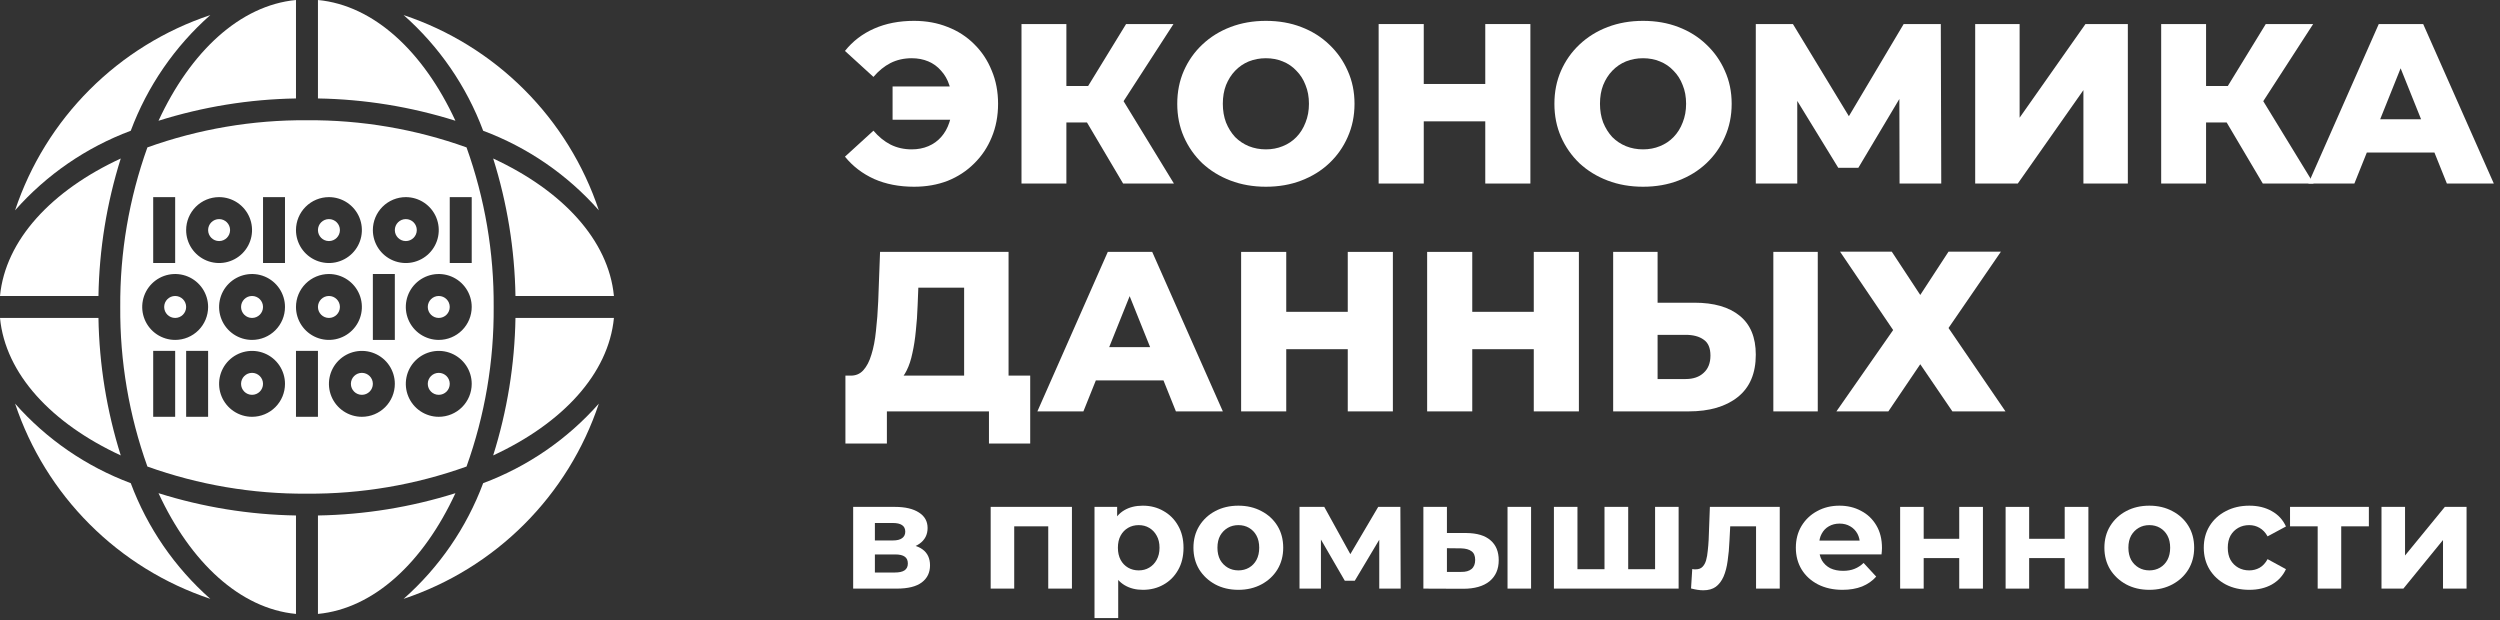 <?xml version="1.0" encoding="UTF-8"?> <svg xmlns="http://www.w3.org/2000/svg" width="395" height="98" viewBox="0 0 395 98" fill="none"><rect x="0" y="0" width="395" height="98" fill="#333333" stroke="none"/><path d="M34.617 38.088C35.576 38.088 36.353 37.311 36.353 36.353C36.353 35.394 35.576 34.617 34.617 34.617C33.659 34.617 32.882 35.394 32.882 36.353C32.882 37.311 33.659 38.088 34.617 38.088Z" fill="white"></path><path d="M39.823 62.383C40.781 62.383 41.558 61.606 41.558 60.648C41.558 59.689 40.781 58.912 39.823 58.912C38.864 58.912 38.087 59.689 38.087 60.648C38.087 61.606 38.864 62.383 39.823 62.383Z" fill="white"></path><path d="M46.765 81.445C39.393 81.322 32.077 80.135 25.044 77.922C30.105 88.851 37.915 96.15 46.765 97.001V81.445Z" fill="white"></path><path d="M69.324 50.235C70.283 50.235 71.06 49.458 71.06 48.5C71.06 47.542 70.283 46.765 69.324 46.765C68.366 46.765 67.589 47.542 67.589 48.5C67.589 49.458 68.366 50.235 69.324 50.235Z" fill="white"></path><path d="M27.675 50.235C28.634 50.235 29.411 49.458 29.411 48.5C29.411 47.542 28.634 46.765 27.675 46.765C26.717 46.765 25.94 47.542 25.94 48.5C25.94 49.458 26.717 50.235 27.675 50.235Z" fill="white"></path><path d="M33.229 94.618C27.603 89.649 23.287 83.372 20.66 76.341C13.629 73.714 7.352 69.397 2.383 63.772C4.779 70.954 8.813 77.48 14.167 82.834C19.52 88.187 26.047 92.222 33.229 94.618Z" fill="white"></path><path d="M69.324 62.383C70.283 62.383 71.06 61.606 71.06 60.648C71.06 59.689 70.283 58.912 69.324 58.912C68.366 58.912 67.589 59.689 67.589 60.648C67.589 61.606 68.366 62.383 69.324 62.383Z" fill="white"></path><path d="M57.176 62.383C58.135 62.383 58.912 61.606 58.912 60.648C58.912 59.689 58.135 58.912 57.176 58.912C56.218 58.912 55.441 59.689 55.441 60.648C55.441 61.606 56.218 62.383 57.176 62.383Z" fill="white"></path><path d="M64.118 38.088C65.077 38.088 65.853 37.311 65.853 36.353C65.853 35.394 65.077 34.617 64.118 34.617C63.16 34.617 62.383 35.394 62.383 36.353C62.383 37.311 63.16 38.088 64.118 38.088Z" fill="white"></path><path d="M51.971 50.235C52.93 50.235 53.707 49.458 53.707 48.5C53.707 47.542 52.93 46.765 51.971 46.765C51.013 46.765 50.236 47.542 50.236 48.5C50.236 49.458 51.013 50.235 51.971 50.235Z" fill="white"></path><path d="M51.971 38.088C52.93 38.088 53.707 37.311 53.707 36.353C53.707 35.394 52.93 34.617 51.971 34.617C51.013 34.617 50.236 35.394 50.236 36.353C50.236 37.311 51.013 38.088 51.971 38.088Z" fill="white"></path><path d="M19.079 71.957C16.865 64.924 15.678 57.608 15.556 50.235H0C0.85 59.086 8.149 66.895 19.079 71.957Z" fill="white"></path><path d="M76.34 20.659C83.371 23.286 89.648 27.602 94.617 33.228C92.221 26.046 88.187 19.52 82.833 14.166C77.479 8.812 70.953 4.778 63.771 2.382C69.397 7.351 73.713 13.628 76.34 20.659Z" fill="white"></path><path d="M50.236 15.556C57.608 15.678 64.924 16.865 71.957 19.079C66.895 8.149 59.086 0.85 50.236 0V15.556Z" fill="white"></path><path d="M73.712 73.712C76.61 65.624 78.062 57.09 78.001 48.5C78.062 39.91 76.61 31.376 73.712 23.289C65.624 20.39 57.09 18.938 48.5 18.999C39.91 18.938 31.376 20.39 23.289 23.289C20.39 31.376 18.938 39.91 18.999 48.5C18.938 57.09 20.39 65.624 23.289 73.712C31.376 76.61 39.91 78.062 48.5 78.001C57.09 78.062 65.624 76.61 73.712 73.712ZM57.177 65.854C56.147 65.854 55.141 65.548 54.285 64.976C53.428 64.404 52.761 63.591 52.367 62.64C51.973 61.689 51.87 60.642 52.071 59.632C52.272 58.622 52.768 57.694 53.496 56.966C54.224 56.238 55.151 55.742 56.161 55.542C57.171 55.341 58.218 55.444 59.169 55.838C60.12 56.232 60.934 56.899 61.506 57.755C62.078 58.611 62.383 59.618 62.383 60.648C62.383 62.028 61.834 63.353 60.858 64.329C59.882 65.305 58.558 65.854 57.177 65.854ZM69.325 65.854C68.295 65.854 67.288 65.548 66.432 64.976C65.576 64.404 64.909 63.591 64.515 62.64C64.121 61.689 64.017 60.642 64.218 59.632C64.419 58.622 64.915 57.694 65.643 56.966C66.371 56.238 67.299 55.742 68.309 55.542C69.319 55.341 70.365 55.444 71.317 55.838C72.268 56.232 73.081 56.899 73.653 57.755C74.225 58.611 74.531 59.618 74.531 60.648C74.531 62.028 73.982 63.353 73.006 64.329C72.029 65.305 70.705 65.854 69.325 65.854ZM69.325 53.706C68.295 53.706 67.288 53.401 66.432 52.829C65.576 52.257 64.909 51.444 64.515 50.492C64.121 49.541 64.017 48.494 64.218 47.484C64.419 46.474 64.915 45.547 65.643 44.819C66.371 44.091 67.299 43.595 68.309 43.394C69.319 43.193 70.365 43.296 71.317 43.69C72.268 44.084 73.081 44.752 73.653 45.608C74.225 46.464 74.531 47.47 74.531 48.5C74.531 49.881 73.982 51.205 73.006 52.181C72.029 53.158 70.705 53.706 69.325 53.706ZM71.06 31.146H74.531V41.559H71.06V31.146ZM64.118 31.146C65.148 31.146 66.155 31.452 67.011 32.024C67.867 32.596 68.534 33.409 68.928 34.36C69.322 35.312 69.425 36.358 69.224 37.368C69.024 38.378 68.528 39.306 67.8 40.034C67.072 40.762 66.144 41.258 65.134 41.459C64.124 41.66 63.077 41.556 62.126 41.162C61.175 40.768 60.362 40.101 59.79 39.245C59.218 38.389 58.912 37.382 58.912 36.352C58.912 34.972 59.461 33.648 60.437 32.671C61.413 31.695 62.738 31.146 64.118 31.146ZM58.912 43.294H62.383V53.706H58.912V43.294ZM51.971 31.146C53.001 31.146 54.007 31.452 54.863 32.024C55.719 32.596 56.387 33.409 56.781 34.36C57.175 35.312 57.278 36.358 57.077 37.368C56.876 38.378 56.38 39.306 55.652 40.034C54.924 40.762 53.996 41.258 52.986 41.459C51.977 41.66 50.93 41.556 49.978 41.162C49.027 40.768 48.214 40.101 47.642 39.245C47.07 38.389 46.765 37.382 46.765 36.352C46.765 34.972 47.313 33.648 48.29 32.671C49.266 31.695 50.59 31.146 51.971 31.146ZM51.971 43.294C53.001 43.294 54.007 43.599 54.863 44.171C55.719 44.743 56.387 45.556 56.781 46.508C57.175 47.459 57.278 48.506 57.077 49.516C56.876 50.526 56.38 51.453 55.652 52.181C54.924 52.909 53.996 53.405 52.986 53.606C51.977 53.807 50.93 53.704 49.978 53.31C49.027 52.916 48.214 52.249 47.642 51.392C47.07 50.536 46.765 49.53 46.765 48.5C46.765 47.119 47.313 45.795 48.29 44.819C49.266 43.843 50.59 43.294 51.971 43.294ZM34.617 31.146C35.647 31.146 36.653 31.452 37.51 32.024C38.366 32.596 39.033 33.409 39.427 34.36C39.821 35.312 39.924 36.358 39.723 37.368C39.522 38.378 39.026 39.306 38.298 40.034C37.57 40.762 36.643 41.258 35.633 41.459C34.623 41.66 33.576 41.556 32.625 41.162C31.674 40.768 30.86 40.101 30.288 39.245C29.716 38.389 29.411 37.382 29.411 36.352C29.411 34.972 29.96 33.648 30.936 32.671C31.912 31.695 33.236 31.146 34.617 31.146ZM24.205 31.146H27.676V41.559H24.205V31.146ZM27.676 65.854H24.205V55.441H27.676V65.854ZM32.882 65.854H29.411V55.441H32.882V65.854ZM27.676 53.706C26.646 53.706 25.64 53.401 24.783 52.829C23.927 52.257 23.26 51.444 22.866 50.492C22.472 49.541 22.369 48.494 22.57 47.484C22.77 46.474 23.266 45.547 23.994 44.819C24.723 44.091 25.65 43.595 26.66 43.394C27.67 43.193 28.717 43.296 29.668 43.69C30.619 44.084 31.432 44.752 32.004 45.608C32.577 46.464 32.882 47.47 32.882 48.5C32.882 49.881 32.333 51.205 31.357 52.181C30.381 53.158 29.056 53.706 27.676 53.706ZM39.823 65.854C38.794 65.854 37.787 65.548 36.931 64.976C36.075 64.404 35.407 63.591 35.014 62.64C34.619 61.689 34.516 60.642 34.717 59.632C34.918 58.622 35.414 57.694 36.142 56.966C36.87 56.238 37.798 55.742 38.808 55.542C39.818 55.341 40.864 55.444 41.816 55.838C42.767 56.232 43.58 56.899 44.152 57.755C44.724 58.611 45.029 59.618 45.029 60.648C45.029 62.028 44.481 63.353 43.505 64.329C42.528 65.305 41.204 65.854 39.823 65.854ZM39.823 53.706C38.794 53.706 37.787 53.401 36.931 52.829C36.075 52.257 35.407 51.444 35.014 50.492C34.619 49.541 34.516 48.494 34.717 47.484C34.918 46.474 35.414 45.547 36.142 44.819C36.87 44.091 37.798 43.595 38.808 43.394C39.818 43.193 40.864 43.296 41.816 43.69C42.767 44.084 43.58 44.752 44.152 45.608C44.724 46.464 45.029 47.47 45.029 48.5C45.029 49.881 44.481 51.205 43.505 52.181C42.528 53.158 41.204 53.706 39.823 53.706ZM45.029 41.559H41.559V31.146H45.029V41.559ZM46.765 55.441H50.236V65.854H46.765V55.441Z" fill="white"></path><path d="M71.957 77.922C64.924 80.135 57.608 81.322 50.236 81.445V97.001C59.086 96.15 66.895 88.851 71.957 77.922Z" fill="white"></path><path d="M77.921 25.043C80.135 32.076 81.322 39.392 81.444 46.764H97C96.15 37.914 88.851 30.105 77.921 25.043Z" fill="white"></path><path d="M15.556 46.764C15.678 39.392 16.865 32.076 19.079 25.043C8.149 30.105 0.85 37.914 0 46.764H15.556Z" fill="white"></path><path d="M76.34 76.341C73.713 83.372 69.397 89.649 63.771 94.618C70.953 92.222 77.479 88.187 82.833 82.834C88.187 77.48 92.221 70.954 94.617 63.772C89.648 69.397 83.371 73.714 76.34 76.341Z" fill="white"></path><path d="M81.444 50.235C81.322 57.608 80.135 64.924 77.921 71.957C88.851 66.895 96.15 59.086 97 50.235H81.444Z" fill="white"></path><path d="M25.044 19.079C32.077 16.865 39.393 15.678 46.765 15.556V0C37.915 0.85 30.105 8.149 25.044 19.079Z" fill="white"></path><path d="M20.66 20.659C23.287 13.628 27.603 7.351 33.229 2.382C26.047 4.778 19.52 8.812 14.167 14.166C8.813 19.52 4.779 26.046 2.383 33.228C7.352 27.602 13.629 23.286 20.66 20.659Z" fill="white"></path><path d="M39.823 50.235C40.781 50.235 41.558 49.458 41.558 48.5C41.558 47.542 40.781 46.765 39.823 46.765C38.864 46.765 38.087 47.542 38.087 48.5C38.087 49.458 38.864 50.235 39.823 50.235Z" fill="white"></path><path d="M376.276 93.001V80.089H379.996V87.769L386.284 80.089H389.716V93.001H385.996V85.321L379.732 93.001H376.276Z" fill="white"></path><path d="M366.193 93.001V82.297L367.033 83.161H361.825V80.089H374.281V83.161H369.073L369.913 82.297V93.001H366.193Z" fill="white"></path><path d="M355.397 93.192C354.005 93.192 352.765 92.912 351.677 92.353C350.589 91.776 349.733 90.984 349.109 89.977C348.501 88.969 348.197 87.825 348.197 86.544C348.197 85.249 348.501 84.105 349.109 83.112C349.733 82.105 350.589 81.32 351.677 80.76C352.765 80.184 354.005 79.897 355.397 79.897C356.757 79.897 357.941 80.184 358.949 80.76C359.957 81.32 360.701 82.129 361.181 83.184L358.277 84.745C357.941 84.136 357.517 83.689 357.005 83.4C356.509 83.112 355.965 82.969 355.373 82.969C354.733 82.969 354.157 83.112 353.645 83.4C353.133 83.689 352.725 84.097 352.421 84.624C352.133 85.153 351.989 85.793 351.989 86.544C351.989 87.296 352.133 87.936 352.421 88.465C352.725 88.993 353.133 89.4 353.645 89.689C354.157 89.977 354.733 90.121 355.373 90.121C355.965 90.121 356.509 89.984 357.005 89.713C357.517 89.424 357.941 88.969 358.277 88.344L361.181 89.928C360.701 90.969 359.957 91.776 358.949 92.353C357.941 92.912 356.757 93.192 355.397 93.192Z" fill="white"></path><path d="M339.598 93.192C338.222 93.192 336.998 92.904 335.926 92.329C334.87 91.752 334.03 90.969 333.406 89.977C332.798 88.969 332.494 87.825 332.494 86.544C332.494 85.249 332.798 84.105 333.406 83.112C334.03 82.105 334.87 81.32 335.926 80.76C336.998 80.184 338.222 79.897 339.598 79.897C340.958 79.897 342.174 80.184 343.246 80.76C344.318 81.32 345.158 82.097 345.766 83.088C346.374 84.081 346.678 85.233 346.678 86.544C346.678 87.825 346.374 88.969 345.766 89.977C345.158 90.969 344.318 91.752 343.246 92.329C342.174 92.904 340.958 93.192 339.598 93.192ZM339.598 90.121C340.222 90.121 340.782 89.977 341.278 89.689C341.774 89.4 342.166 88.993 342.454 88.465C342.742 87.921 342.886 87.281 342.886 86.544C342.886 85.793 342.742 85.153 342.454 84.624C342.166 84.097 341.774 83.689 341.278 83.4C340.782 83.112 340.222 82.969 339.598 82.969C338.974 82.969 338.414 83.112 337.918 83.4C337.422 83.689 337.022 84.097 336.718 84.624C336.43 85.153 336.286 85.793 336.286 86.544C336.286 87.281 336.43 87.921 336.718 88.465C337.022 88.993 337.422 89.4 337.918 89.689C338.414 89.977 338.974 90.121 339.598 90.121Z" fill="white"></path><path d="M316.886 93.001V80.089H320.606V85.129H326.222V80.089H329.966V93.001H326.222V88.177H320.606V93.001H316.886Z" fill="white"></path><path d="M300.222 93.001V80.089H303.942V85.129H309.558V80.089H313.302V93.001H309.558V88.177H303.942V93.001H300.222Z" fill="white"></path><path d="M291.112 93.192C289.64 93.192 288.344 92.904 287.224 92.329C286.12 91.752 285.264 90.969 284.656 89.977C284.048 88.969 283.744 87.825 283.744 86.544C283.744 85.249 284.04 84.105 284.632 83.112C285.24 82.105 286.064 81.32 287.104 80.76C288.144 80.184 289.32 79.897 290.632 79.897C291.896 79.897 293.032 80.168 294.04 80.713C295.064 81.24 295.872 82.008 296.464 83.016C297.056 84.008 297.352 85.201 297.352 86.593C297.352 86.737 297.344 86.904 297.328 87.097C297.312 87.272 297.296 87.441 297.28 87.6H286.792V85.416H295.312L293.872 86.064C293.872 85.392 293.736 84.808 293.464 84.312C293.192 83.817 292.816 83.433 292.336 83.16C291.856 82.873 291.296 82.728 290.656 82.728C290.016 82.728 289.448 82.873 288.952 83.16C288.472 83.433 288.096 83.825 287.824 84.337C287.552 84.832 287.416 85.424 287.416 86.112V86.689C287.416 87.392 287.568 88.016 287.872 88.561C288.192 89.088 288.632 89.496 289.192 89.784C289.768 90.056 290.44 90.192 291.208 90.192C291.896 90.192 292.496 90.088 293.008 89.88C293.536 89.672 294.016 89.361 294.448 88.945L296.44 91.105C295.848 91.776 295.104 92.296 294.208 92.665C293.312 93.016 292.28 93.192 291.112 93.192Z" fill="white"></path><path d="M267.184 92.977L267.376 89.905C267.472 89.921 267.568 89.937 267.664 89.953C267.76 89.953 267.848 89.953 267.928 89.953C268.376 89.953 268.728 89.825 268.984 89.569C269.24 89.313 269.432 88.969 269.56 88.537C269.688 88.089 269.776 87.585 269.824 87.025C269.888 86.465 269.936 85.881 269.968 85.273L270.16 80.089H281.2V93.001H277.456V82.249L278.296 83.161H272.632L273.424 82.201L273.256 85.441C273.208 86.593 273.112 87.649 272.968 88.609C272.84 89.569 272.624 90.401 272.32 91.105C272.016 91.793 271.608 92.329 271.096 92.713C270.584 93.081 269.928 93.265 269.128 93.265C268.84 93.265 268.536 93.241 268.216 93.193C267.896 93.145 267.552 93.073 267.184 92.977Z" fill="white"></path><path d="M254.327 89.929L253.511 90.793V80.089H257.255V90.793L256.391 89.929H262.343L261.503 90.793V80.089H265.223V93.001H245.519V80.089H249.239V90.793L248.399 89.929H254.327Z" fill="white"></path><path d="M238.19 93.001V80.089H241.91V93.001H238.19ZM231.686 84.217C233.382 84.233 234.654 84.617 235.502 85.369C236.366 86.105 236.798 87.153 236.798 88.513C236.798 89.937 236.31 91.049 235.334 91.849C234.358 92.633 232.974 93.025 231.182 93.025L224.894 93.001V80.089H228.614V84.217H231.686ZM230.846 90.361C231.566 90.377 232.118 90.225 232.502 89.905C232.886 89.585 233.078 89.105 233.078 88.465C233.078 87.825 232.886 87.369 232.502 87.097C232.118 86.809 231.566 86.657 230.846 86.641L228.614 86.617V90.361H230.846Z" fill="white"></path><path d="M205.323 93.001V80.089H209.235L214.107 88.921H212.547L217.755 80.089H221.259L221.307 93.001H217.923V83.929L218.499 84.313L214.059 91.753H212.475L208.011 84.049L208.707 83.881V93.001H205.323Z" fill="white"></path><path d="M195.668 93.192C194.292 93.192 193.068 92.904 191.996 92.329C190.94 91.752 190.1 90.969 189.476 89.977C188.868 88.969 188.564 87.825 188.564 86.544C188.564 85.249 188.868 84.105 189.476 83.112C190.1 82.105 190.94 81.32 191.996 80.76C193.068 80.184 194.292 79.897 195.668 79.897C197.028 79.897 198.244 80.184 199.316 80.76C200.388 81.32 201.228 82.097 201.836 83.088C202.444 84.081 202.748 85.233 202.748 86.544C202.748 87.825 202.444 88.969 201.836 89.977C201.228 90.969 200.388 91.752 199.316 92.329C198.244 92.904 197.028 93.192 195.668 93.192ZM195.668 90.121C196.292 90.121 196.852 89.977 197.348 89.689C197.844 89.4 198.236 88.993 198.524 88.465C198.812 87.921 198.956 87.281 198.956 86.544C198.956 85.793 198.812 85.153 198.524 84.624C198.236 84.097 197.844 83.689 197.348 83.4C196.852 83.112 196.292 82.969 195.668 82.969C195.044 82.969 194.484 83.112 193.988 83.4C193.492 83.689 193.092 84.097 192.788 84.624C192.5 85.153 192.356 85.793 192.356 86.544C192.356 87.281 192.5 87.921 192.788 88.465C193.092 88.993 193.492 89.4 193.988 89.689C194.484 89.977 195.044 90.121 195.668 90.121Z" fill="white"></path><path d="M180.564 93.192C179.476 93.192 178.524 92.953 177.708 92.472C176.892 91.993 176.252 91.264 175.788 90.288C175.34 89.296 175.116 88.049 175.116 86.544C175.116 85.025 175.332 83.776 175.764 82.8C176.196 81.825 176.82 81.097 177.636 80.617C178.452 80.136 179.428 79.897 180.564 79.897C181.78 79.897 182.868 80.177 183.828 80.737C184.804 81.281 185.572 82.049 186.132 83.04C186.708 84.032 186.996 85.201 186.996 86.544C186.996 87.904 186.708 89.081 186.132 90.073C185.572 91.064 184.804 91.832 183.828 92.376C182.868 92.921 181.78 93.192 180.564 93.192ZM172.932 97.656V80.088H176.508V82.728L176.436 86.569L176.676 90.385V97.656H172.932ZM179.916 90.121C180.54 90.121 181.092 89.977 181.572 89.689C182.068 89.4 182.46 88.993 182.748 88.465C183.052 87.921 183.204 87.281 183.204 86.544C183.204 85.793 183.052 85.153 182.748 84.624C182.46 84.097 182.068 83.689 181.572 83.4C181.092 83.112 180.54 82.969 179.916 82.969C179.292 82.969 178.732 83.112 178.236 83.4C177.74 83.689 177.348 84.097 177.06 84.624C176.772 85.153 176.628 85.793 176.628 86.544C176.628 87.281 176.772 87.921 177.06 88.465C177.348 88.993 177.74 89.4 178.236 89.689C178.732 89.977 179.292 90.121 179.916 90.121Z" fill="white"></path><path d="M156.526 93.001V80.089H169.366V93.001H165.622V82.321L166.462 83.161H159.406L160.246 82.321V93.001H156.526Z" fill="white"></path><path d="M134.8 93.001V80.089H141.4C143.016 80.089 144.28 80.385 145.192 80.977C146.104 81.553 146.56 82.369 146.56 83.425C146.56 84.481 146.128 85.313 145.264 85.921C144.416 86.513 143.288 86.809 141.88 86.809L142.264 85.945C143.832 85.945 145 86.233 145.768 86.809C146.552 87.385 146.944 88.225 146.944 89.329C146.944 90.465 146.512 91.361 145.648 92.017C144.784 92.673 143.464 93.001 141.688 93.001H134.8ZM138.232 90.457H141.376C142.064 90.457 142.576 90.345 142.912 90.121C143.264 89.881 143.44 89.521 143.44 89.041C143.44 88.545 143.28 88.185 142.96 87.961C142.64 87.721 142.136 87.601 141.448 87.601H138.232V90.457ZM138.232 85.393H141.064C141.72 85.393 142.208 85.273 142.528 85.033C142.864 84.793 143.032 84.449 143.032 84.001C143.032 83.537 142.864 83.193 142.528 82.969C142.208 82.745 141.72 82.633 141.064 82.633H138.232V85.393Z" fill="white"></path><path d="M290.729 39.764H298.901L303.401 46.604L307.865 39.764H316.145L307.865 51.824L316.865 65H308.477L303.401 57.548L298.361 65H290.153L299.117 52.148L290.729 39.764Z" fill="white"></path><path d="M267.731 47.828C270.803 47.828 273.179 48.512 274.859 49.88C276.563 51.248 277.415 53.3 277.415 56.036C277.415 58.988 276.467 61.22 274.571 62.732C272.675 64.244 270.083 65 266.795 65H254.879V39.8H261.899V47.828H267.731ZM266.327 59.888C267.527 59.888 268.475 59.564 269.171 58.916C269.891 58.268 270.251 57.356 270.251 56.18C270.251 54.98 269.891 54.14 269.171 53.66C268.475 53.156 267.527 52.904 266.327 52.904H261.899V59.888H266.327ZM280.187 65V39.8H287.207V65H280.187Z" fill="white"></path><path d="M242.337 39.8H249.465V65H242.337V39.8ZM232.617 65H225.489V39.8H232.617V65ZM242.841 55.172H232.113V49.268H242.841V55.172Z" fill="white"></path><path d="M212.946 39.8H220.074V65H212.946V39.8ZM203.226 65H196.098V39.8H203.226V65ZM213.45 55.172H202.722V49.268H213.45V55.172Z" fill="white"></path><path d="M163.906 65L175.03 39.8H182.05L193.21 65H185.794L177.082 43.292H179.89L171.178 65H163.906ZM169.99 60.104L171.826 54.848H184.138L185.974 60.104H169.99Z" fill="white"></path><path d="M152.332 61.904V45.452H145.096L144.988 48.188C144.94 49.652 144.844 51.02 144.7 52.292C144.58 53.564 144.4 54.728 144.16 55.784C143.944 56.84 143.644 57.752 143.26 58.52C142.9 59.264 142.456 59.84 141.928 60.248L134.332 59.348C135.172 59.372 135.856 59.096 136.384 58.52C136.936 57.92 137.368 57.092 137.68 56.036C138.016 54.98 138.256 53.732 138.4 52.292C138.568 50.852 138.688 49.28 138.76 47.576L139.048 39.8H159.352V61.904H152.332ZM133.576 70.076V59.348H162.772V70.076H156.256V65H140.128V70.076H133.576Z" fill="white"></path><path d="M364.719 29L375.843 3.8H382.863L394.023 29H386.607L377.895 7.292H380.703L371.991 29H364.719ZM370.803 24.104L372.639 18.848H384.951L386.787 24.104H370.803Z" fill="white"></path><path d="M357.522 29L350.43 17.012L356.154 13.628L365.55 29H357.522ZM341.466 29V3.8H348.558V29H341.466ZM346.506 19.352V13.592H355.65V19.352H346.506ZM356.838 17.156L350.25 16.436L357.99 3.8H365.478L356.838 17.156Z" fill="white"></path><path d="M312.079 29V3.8H319.099V18.596L329.503 3.8H336.199V29H329.179V14.24L318.811 29H312.079Z" fill="white"></path><path d="M277.415 29V3.8H283.283L293.687 20.936H290.591L300.779 3.8H306.647L306.719 29H300.131L300.095 13.772H301.211L293.615 26.516H290.447L282.635 13.772H283.967V29H277.415Z" fill="white"></path><path d="M259.6 29.504C257.584 29.504 255.724 29.18 254.02 28.532C252.316 27.884 250.828 26.972 249.556 25.796C248.308 24.596 247.336 23.204 246.64 21.62C245.944 20.036 245.596 18.296 245.596 16.4C245.596 14.504 245.944 12.764 246.64 11.18C247.336 9.596 248.308 8.216 249.556 7.04C250.828 5.84 252.316 4.916 254.02 4.268C255.724 3.62 257.584 3.296 259.6 3.296C261.64 3.296 263.5 3.62 265.18 4.268C266.884 4.916 268.36 5.84 269.608 7.04C270.856 8.216 271.828 9.596 272.524 11.18C273.244 12.764 273.604 14.504 273.604 16.4C273.604 18.296 273.244 20.048 272.524 21.656C271.828 23.24 270.856 24.62 269.608 25.796C268.36 26.972 266.884 27.884 265.18 28.532C263.5 29.18 261.64 29.504 259.6 29.504ZM259.6 23.6C260.56 23.6 261.448 23.432 262.264 23.096C263.104 22.76 263.824 22.28 264.424 21.656C265.048 21.008 265.528 20.24 265.864 19.352C266.224 18.464 266.404 17.48 266.404 16.4C266.404 15.296 266.224 14.312 265.864 13.448C265.528 12.56 265.048 11.804 264.424 11.18C263.824 10.532 263.104 10.04 262.264 9.704C261.448 9.368 260.56 9.2 259.6 9.2C258.64 9.2 257.74 9.368 256.9 9.704C256.084 10.04 255.364 10.532 254.74 11.18C254.14 11.804 253.66 12.56 253.3 13.448C252.964 14.312 252.796 15.296 252.796 16.4C252.796 17.48 252.964 18.464 253.3 19.352C253.66 20.24 254.14 21.008 254.74 21.656C255.364 22.28 256.084 22.76 256.9 23.096C257.74 23.432 258.64 23.6 259.6 23.6Z" fill="white"></path><path d="M234.673 3.8H241.801V29H234.673V3.8ZM224.953 29H217.825V3.8H224.953V29ZM235.177 19.172H224.449V13.268H235.177V19.172Z" fill="white"></path><path d="M200.01 29.504C197.994 29.504 196.134 29.18 194.43 28.532C192.726 27.884 191.238 26.972 189.966 25.796C188.718 24.596 187.746 23.204 187.05 21.62C186.354 20.036 186.006 18.296 186.006 16.4C186.006 14.504 186.354 12.764 187.05 11.18C187.746 9.596 188.718 8.216 189.966 7.04C191.238 5.84 192.726 4.916 194.43 4.268C196.134 3.62 197.994 3.296 200.01 3.296C202.05 3.296 203.91 3.62 205.59 4.268C207.294 4.916 208.77 5.84 210.018 7.04C211.266 8.216 212.238 9.596 212.934 11.18C213.654 12.764 214.014 14.504 214.014 16.4C214.014 18.296 213.654 20.048 212.934 21.656C212.238 23.24 211.266 24.62 210.018 25.796C208.77 26.972 207.294 27.884 205.59 28.532C203.91 29.18 202.05 29.504 200.01 29.504ZM200.01 23.6C200.97 23.6 201.858 23.432 202.674 23.096C203.514 22.76 204.234 22.28 204.834 21.656C205.458 21.008 205.938 20.24 206.274 19.352C206.634 18.464 206.814 17.48 206.814 16.4C206.814 15.296 206.634 14.312 206.274 13.448C205.938 12.56 205.458 11.804 204.834 11.18C204.234 10.532 203.514 10.04 202.674 9.704C201.858 9.368 200.97 9.2 200.01 9.2C199.05 9.2 198.15 9.368 197.31 9.704C196.494 10.04 195.774 10.532 195.15 11.18C194.55 11.804 194.07 12.56 193.71 13.448C193.374 14.312 193.206 15.296 193.206 16.4C193.206 17.48 193.374 18.464 193.71 19.352C194.07 20.24 194.55 21.008 195.15 21.656C195.774 22.28 196.494 22.76 197.31 23.096C198.15 23.432 199.05 23.6 200.01 23.6Z" fill="white"></path><path d="M177.452 29L170.36 17.012L176.084 13.628L185.48 29H177.452ZM161.396 29V3.8H168.488V29H161.396ZM166.436 19.352V13.592H175.58V19.352H166.436ZM176.768 17.156L170.18 16.436L177.92 3.8H185.408L176.768 17.156Z" fill="white"></path><path d="M141.028 18.92V13.664H152.908V18.92H141.028ZM144.412 3.296C146.356 3.296 148.132 3.62 149.74 4.268C151.348 4.892 152.74 5.792 153.916 6.968C155.116 8.144 156.04 9.536 156.688 11.144C157.36 12.728 157.696 14.48 157.696 16.4C157.696 18.32 157.36 20.084 156.688 21.692C156.04 23.276 155.116 24.656 153.916 25.832C152.74 27.008 151.348 27.92 149.74 28.568C148.132 29.192 146.356 29.504 144.412 29.504C142.06 29.504 139.96 29.096 138.112 28.28C136.264 27.44 134.728 26.264 133.504 24.752L138.004 20.648C138.82 21.608 139.72 22.34 140.704 22.844C141.712 23.348 142.828 23.6 144.052 23.6C145.012 23.6 145.888 23.432 146.68 23.096C147.472 22.76 148.144 22.28 148.696 21.656C149.272 21.008 149.704 20.24 149.992 19.352C150.304 18.464 150.46 17.48 150.46 16.4C150.46 15.32 150.304 14.336 149.992 13.448C149.704 12.56 149.272 11.804 148.696 11.18C148.144 10.532 147.472 10.04 146.68 9.704C145.888 9.368 145.012 9.2 144.052 9.2C142.828 9.2 141.712 9.452 140.704 9.956C139.72 10.46 138.82 11.192 138.004 12.152L133.504 8.048C134.728 6.512 136.264 5.336 138.112 4.52C139.96 3.704 142.06 3.296 144.412 3.296Z" fill="white"></path></svg> 